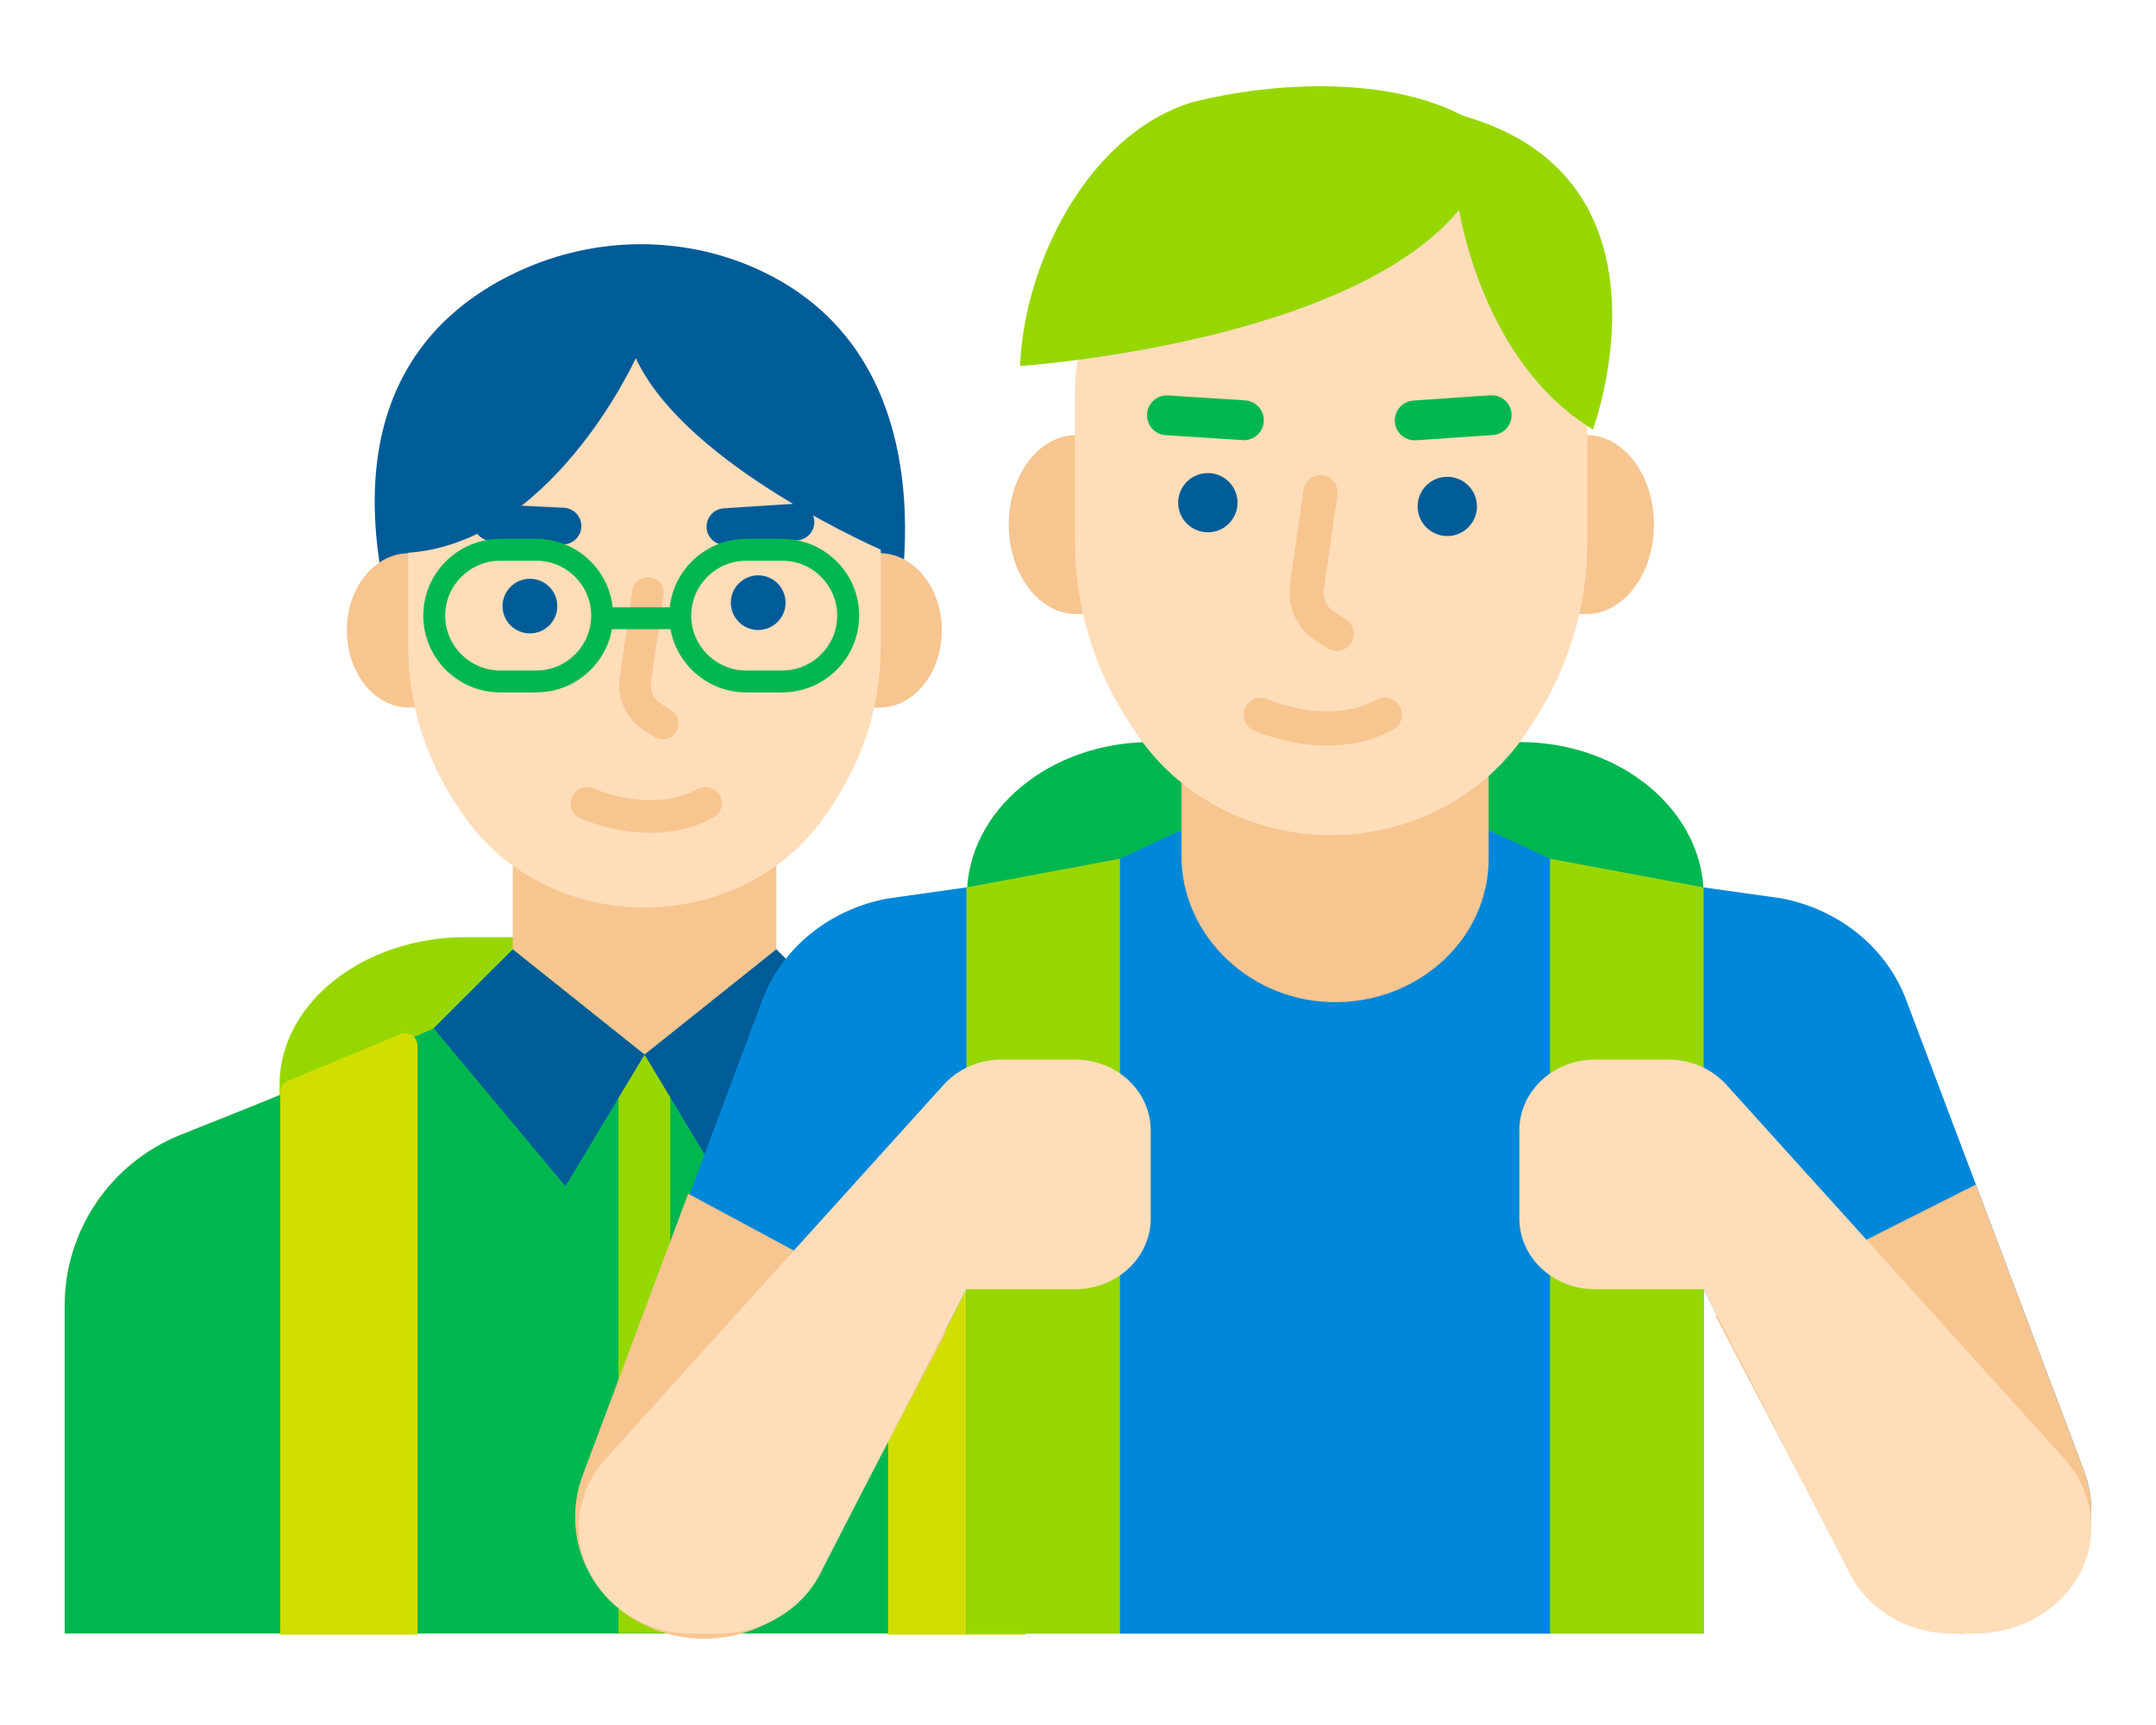 <svg xmlns="http://www.w3.org/2000/svg" width="140" height="112" viewBox="0 0 140 112">
    <g fill="none" fill-rule="evenodd">
        <g>
            <g>
                <g>
                    <g>
                        <g>
                            <path fill="#97D700" d="M13.952 76.042V64.843c-.003-5.298 5.42-9.595 12.113-9.598H34.903c6.696 0 12.125 4.298 12.125 9.598v11.199H13.952z" transform="translate(-941 -486) translate(315 330) translate(613 156) translate(13) translate(4.2 5.6)"/>
                            <path fill="#005C99" d="M30.04 11.763c-6.13 2.603-13.081 8.994-8.34 24.647h31.928s5.052-17.927-8.252-24.351c-4.805-2.32-10.424-2.382-15.336-.296" transform="translate(-941 -486) translate(315 330) translate(613 156) translate(13) translate(4.2 5.6)"/>
                            <g fill="#F7C590">
                                <path d="M7.511 18.882c2.98-1.195 5.975-2.351 8.917-3.635l7.533-3.29 5.135-5.124V0H46.21v6.833l5.135 5.124 7.532 3.29c2.942 1.284 5.937 2.44 8.917 3.635 4.474 1.794 7.51 6.15 7.512 11.096v21.267H0V29.978c0-4.947 3.038-9.302 7.511-11.096" transform="translate(-941 -486) translate(315 330) translate(613 156) translate(13) translate(4.2 5.6) translate(0 49.209)"/>
                            </g>
                            <g fill="#00B74F">
                                <path d="M7.478 12.062c2.99-1.208 6.003-2.36 8.958-3.651l7.525-3.287L29.096 0l8.558 6.833L46.21 0l5.135 5.124 7.53 3.29c2.943 1.285 5.939 2.441 8.918 3.635 4.475 1.794 7.51 6.15 7.513 11.096v21.268H0V23.145c0-4.935 3.021-9.282 7.478-11.083" transform="translate(-941 -486) translate(315 330) translate(613 156) translate(13) translate(4.2 5.6) translate(0 56.042)"/>
                            </g>
                            <path fill="#D0DF00" d="M53.469 100.54V62.287c0-.566.571-.954 1.1-.746l7.301 3.025c.308.12.51.417.51.747v35.227H53.47zM22.908 100.54V62.287c0-.566-.572-.954-1.1-.746l-7.302 3.025c-.307.12-.51.417-.51.747v35.227h8.912z" transform="translate(-941 -486) translate(315 330) translate(613 156) translate(13) translate(4.2 5.6)"/>
                            <path fill="#F7C590" d="M56.958 35.328c0-2.769-1.813-5.014-4.05-5.014h-.58v10.027h.58c2.237 0 4.05-2.245 4.05-5.013M22.37 40.34h.578V30.316h-.578c-2.238 0-4.052 2.244-4.052 5.012 0 2.769 1.814 5.014 4.052 5.014" transform="translate(-941 -486) translate(315 330) translate(613 156) translate(13) translate(4.2 5.6)"/>
                            <path fill="#FFDDB9" d="M25.914 47.349l-.353-.519c-2.126-3.125-3.254-6.736-3.254-10.42v-8.457c0-7.787 6.87-14.097 15.345-14.097 8.474 0 15.344 6.31 15.344 14.097v8.457c0 3.684-1.127 7.295-3.253 10.42l-.353.519c-2.53 3.718-6.965 5.977-11.738 5.977s-9.209-2.259-11.738-5.977" transform="translate(-941 -486) translate(315 330) translate(613 156) translate(13) translate(4.2 5.6)"/>
                            <path fill="#005C99" d="M43.256 33.53c0 .979.796 1.774 1.777 1.774.982 0 1.778-.795 1.778-1.775 0-.979-.796-1.774-1.778-1.774-.98.002-1.776.795-1.777 1.774M28.433 33.753c0 .98.795 1.773 1.777 1.773.982 0 1.778-.793 1.778-1.773 0-.98-.796-1.774-1.778-1.774-.98 0-1.776.795-1.777 1.774" transform="translate(-941 -486) translate(315 330) translate(613 156) translate(13) translate(4.2 5.6)"/>
                            <path fill="#F7C590" d="M38.835 42.403c-.19 0-.382-.052-.552-.162l-.686-.44c-1.135-.728-1.745-2.06-1.554-3.395l.813-5.655c.08-.558.6-.944 1.158-.866.56.08.949.598.869 1.156l-.813 5.656c-.078.544.17 1.088.634 1.384l.685.441c.476.305.614.937.307 1.41-.195.305-.525.47-.86.47" transform="translate(-941 -486) translate(315 330) translate(613 156) translate(13) translate(4.2 5.6)"/>
                            <path fill="#005C99" d="M42.875 29.784c.025 0 .051 0 .077-.002l4.61-.296c.657-.043 1.156-.61 1.114-1.265-.042-.657-.605-1.153-1.268-1.113l-4.61.295c-.657.043-1.156.61-1.114 1.267.04.63.566 1.114 1.191 1.114M32.382 29.748c.621-.013 1.137-.504 1.168-1.135.03-.657-.477-1.216-1.135-1.247l-4.613-.223c-.658-.026-1.219.474-1.251 1.132-.032.657.476 1.216 1.135 1.248l4.613.223c.028.002.055.002.083.002" transform="translate(-941 -486) translate(315 330) translate(613 156) translate(13) translate(4.2 5.6)"/>
                            <path fill="#005C99" d="M37.085 17.656S31.452 30.087 21.78 30.314c0 0-.706-17.095 15.874-17.095 0 0 15.845-.88 15.845 17.095 0 0-13.11-5.544-16.413-12.658" transform="translate(-941 -486) translate(315 330) translate(613 156) translate(13) translate(4.2 5.6)"/>
                            <path fill="#F7C590" d="M38.037 48.473c-2.47 0-4.446-.896-4.57-.954-.531-.246-.762-.875-.515-1.406.246-.528.874-.76 1.405-.514.04.018 3.726 1.666 6.752.03.516-.279 1.158-.087 1.437.426.279.514.088 1.157-.428 1.435-1.365.738-2.79.983-4.081.983" transform="translate(-941 -486) translate(315 330) translate(613 156) translate(13) translate(4.2 5.6)"/>
                            <path fill="#97D700" d="M35.957 100.444L39.321 100.444 39.321 62.962 35.957 62.962z" transform="translate(-941 -486) translate(315 330) translate(613 156) translate(13) translate(4.2 5.6)"/>
                            <path fill="#005C99" d="M23.961 61.166L32.519 71.416 37.653 62.874 29.095 56.042zM37.654 62.874L42.788 71.416 51.346 61.166 46.212 56.041z" transform="translate(-941 -486) translate(315 330) translate(613 156) translate(13) translate(4.2 5.6)"/>
                            <path fill="#00B74F" d="M28.28 30.807c-1.969 0-3.57 1.598-3.57 3.563 0 1.966 1.601 3.564 3.57 3.564h2.34c1.97 0 3.57-1.598 3.57-3.564 0-1.965-1.6-3.563-3.57-3.563h-2.34zm2.34 8.548h-2.34c-2.754 0-4.994-2.236-4.994-4.985 0-2.748 2.24-4.984 4.994-4.984h2.34c2.755 0 4.995 2.236 4.995 4.984 0 2.749-2.24 4.985-4.995 4.985zM44.255 30.807c-1.969 0-3.57 1.598-3.57 3.563 0 1.966 1.601 3.564 3.57 3.564h2.34c1.969 0 3.57-1.598 3.57-3.564 0-1.965-1.601-3.563-3.57-3.563h-2.34zm2.34 8.548h-2.34c-2.754 0-4.994-2.236-4.994-4.985 0-2.748 2.24-4.984 4.994-4.984h2.34c2.755 0 4.995 2.236 4.995 4.984 0 2.749-2.24 4.985-4.994 4.985z" transform="translate(-941 -486) translate(315 330) translate(613 156) translate(13) translate(4.2 5.6)"/>
                            <path fill="#00B74F" d="M34.903 35.252L40.586 35.252 40.586 33.832 34.903 33.832z" transform="translate(-941 -486) translate(315 330) translate(613 156) translate(13) translate(4.2 5.6)"/>
                            <path fill="#4C8ED2" d="M64.537 54.261L68.526 54.261 68.526 50.279 64.537 50.279zM72.516 54.261L76.506 54.261 76.506 50.279 72.516 50.279zM64.537 62.224L68.526 62.224 68.526 58.242 64.537 58.242zM72.516 62.224L76.506 62.224 76.506 58.242 72.516 58.242z" transform="translate(-941 -486) translate(315 330) translate(613 156) translate(13) translate(4.2 5.6)"/>
                            <path fill="#00B74F" d="M58.588 64.215v-11.65c-.004-5.513 5.349-9.984 11.956-9.987H94.46c6.61 0 11.969 4.47 11.969 9.986v11.651h-47.84z" transform="translate(-941 -486) translate(315 330) translate(613 156) translate(13) translate(4.2 5.6)"/>
                            <path fill="#F7C590" d="M98.449 50.677L98.449 72.178 66.532 72.178 66.532 50.677 68.526 50.278 72.516 48.288 72.516 34.352 92.464 34.352 92.464 48.288 96.453 50.278z" transform="translate(-941 -486) translate(315 330) translate(613 156) translate(13) translate(4.2 5.6)"/>
                            <path fill="#F3B88B" d="M92.464 41.896v-7.544H72.516v7.544c6.26 3.213 13.689 3.213 19.948 0" transform="translate(-941 -486) translate(315 330) translate(613 156) translate(13) translate(4.2 5.6)"/>
                            <path fill="#0087D9" d="M131.601 92.493v.149c0 4.323-3.75 7.828-8.376 7.83-3.384 0-6.436-1.902-7.737-4.82l-9.06-17.547v22.364H58.553V78.105l-9.06 17.546c-1.501 3.364-5.286 5.317-9.132 4.711-4.06-.631-6.981-4-6.981-7.844v-.037c0-.88.16-1.754.47-2.586l11.445-30.549c1.27-3.388 4.36-5.899 8.126-6.604l5.132-.726 9.973-1.864 3.99-1.864v1.679c0 5.226 4.576 9.6 10.168 9.5 5.432-.1 9.78-4.24 9.78-9.315v-1.864l3.989 1.864 9.975 1.864 5.023.707c3.824.716 6.946 3.29 8.181 6.746l11.49 30.417c.317.838.479 1.719.479 2.607" transform="translate(-941 -486) translate(315 330) translate(613 156) translate(13) translate(4.2 5.6)"/>
                            <path fill="#F7C590" d="M131.601 92.493v.149c0 4.323-3.75 7.828-8.376 7.83-3.384 0-6.436-1.902-7.737-4.82l-8.292-15.822 16.91-8.52 7.017 18.576c.316.838.477 1.719.478 2.607" transform="translate(-941 -486) translate(315 330) translate(613 156) translate(13) translate(4.2 5.6)"/>
                            <path fill="#97D700" d="M58.553 52.015L68.526 50.151 68.526 100.469 58.553 100.469zM106.428 52.015L106.428 100.469 96.454 100.469 96.454 50.151z" transform="translate(-941 -486) translate(315 330) translate(613 156) translate(13) translate(4.2 5.6)"/>
                            <path fill="#FFDDB9" d="M94.459 67.79v5.72c0 2.539 2.201 4.595 4.918 4.595h7.05l9.317 18.12c1.147 2.569 3.835 4.244 6.816 4.244h1.453c3.688 0 6.948-2.45 7.503-5.858.313-1.922-.255-3.857-1.533-5.35L107.9 64.827c-.934-1.034-2.309-1.63-3.756-1.63h-4.767c-2.717 0-4.918 2.057-4.918 4.594" transform="translate(-941 -486) translate(315 330) translate(613 156) translate(13) translate(4.2 5.6)"/>
                            <path fill="#F7C590" d="M65.696 34.269h.627V22.645h-.627c-2.427 0-4.394 2.602-4.394 5.811 0 3.21 1.967 5.813 4.394 5.813M103.2 28.456c0-3.209-1.968-5.811-4.395-5.811h-.627v11.624h.627c2.427 0 4.395-2.603 4.395-5.813" transform="translate(-941 -486) translate(315 330) translate(613 156) translate(13) translate(4.2 5.6)"/>
                            <path fill="#FFDDB9" d="M82.236 48.621c-5.174 0-9.985-2.54-12.728-6.724l-.382-.584c-2.305-3.516-3.527-7.578-3.527-11.724v-9.517c0-8.76 7.448-15.861 16.637-15.861s16.638 7.101 16.638 15.861v9.517c0 4.146-1.223 8.208-3.528 11.724l-.382.584C92.22 46.08 87.41 48.62 82.236 48.62" transform="translate(-941 -486) translate(315 330) translate(613 156) translate(13) translate(4.2 5.6)"/>
                            <path fill="#005C99" d="M74.233 25.115c-1.065 0-1.928.86-1.928 1.924 0 1.062.863 1.922 1.928 1.922 1.064 0 1.927-.86 1.927-1.922-.001-1.063-.863-1.923-1.927-1.924M89.78 25.357c-1.064 0-1.927.86-1.927 1.923 0 1.063.863 1.924 1.928 1.924 1.064 0 1.927-.861 1.927-1.924-.002-1.062-.863-1.921-1.927-1.923" transform="translate(-941 -486) translate(315 330) translate(613 156) translate(13) translate(4.2 5.6)"/>
                            <path fill="#F7C590" d="M82.593 36.66c-.206 0-.413-.057-.6-.177l-.743-.477c-1.231-.79-1.892-2.233-1.685-3.68l.883-6.132c.087-.605.65-1.024 1.255-.939.607.087 1.028.649.942 1.253l-.882 6.133c-.085.59.185 1.18.687 1.502l.744.477c.514.33.665 1.015.333 1.53-.212.33-.57.51-.934.51M81.986 42.81c-2.584 0-4.654-.938-4.783-.999-.557-.257-.798-.916-.54-1.47.258-.556.915-.797 1.472-.54.042.019 3.899 1.744 7.065.032.54-.292 1.214-.091 1.504.446.292.538.093 1.21-.447 1.501-1.428.773-2.92 1.03-4.271 1.03" transform="translate(-941 -486) translate(315 330) translate(613 156) translate(13) translate(4.2 5.6)"/>
                            <path fill="#00B74F" d="M76.574 22.978c-.028 0-.057-.001-.085-.003l-4.997-.321c-.714-.045-1.255-.66-1.209-1.372.047-.713.657-1.25 1.375-1.207l4.998.321c.713.047 1.255.66 1.208 1.372-.044.684-.614 1.21-1.29 1.21M87.665 22.988c-.675 0-1.244-.52-1.29-1.203-.049-.712.49-1.33 1.202-1.378l4.996-.342c.712-.042 1.332.488 1.38 1.2.05.712-.49 1.328-1.202 1.378l-4.996.343c-.03.002-.06.002-.09.002" transform="translate(-941 -486) translate(315 330) translate(613 156) translate(13) translate(4.2 5.6)"/>
                            <path fill="#97D700" d="M90.796 1.917C85.914-.647 78.59-.317 73.242 1.033c-6.63 1.99-10.919 10.226-11.207 17.13 0 0 21.295-1.41 28.517-10.139 0 0 1.462 9.895 8.685 14.26 0 0 6.045-16.255-8.44-20.367" transform="translate(-941 -486) translate(315 330) translate(613 156) translate(13) translate(4.2 5.6)"/>
                            <path fill="#F7C590" d="M40.486 71.906l16.737 9.001-7.958 15.072c-1.779 3.99-6.682 5.879-10.954 4.218-3.124-1.214-5.16-4.067-5.16-7.227v-.162c.002-.88.161-1.755.472-2.586l6.863-18.316z" transform="translate(-941 -486) translate(315 330) translate(613 156) translate(13) translate(4.2 5.6)"/>
                            <path fill="#FFDDB9" d="M33.38 93.57c0 3.81 3.306 6.899 7.383 6.9h1.657c2.982 0 5.67-1.676 6.816-4.246l9.317-18.119h7.05c2.717 0 4.919-2.057 4.919-4.594v-5.72c0-2.537-2.202-4.594-4.918-4.594h-4.767c-1.448 0-2.823.596-3.757 1.63L34.998 89.261c-1.048 1.224-1.618 2.743-1.618 4.31" transform="translate(-941 -486) translate(315 330) translate(613 156) translate(13) translate(4.2 5.6)"/>
                        </g>
                    </g>
                </g>
            </g>
        </g>
    </g>
</svg>

